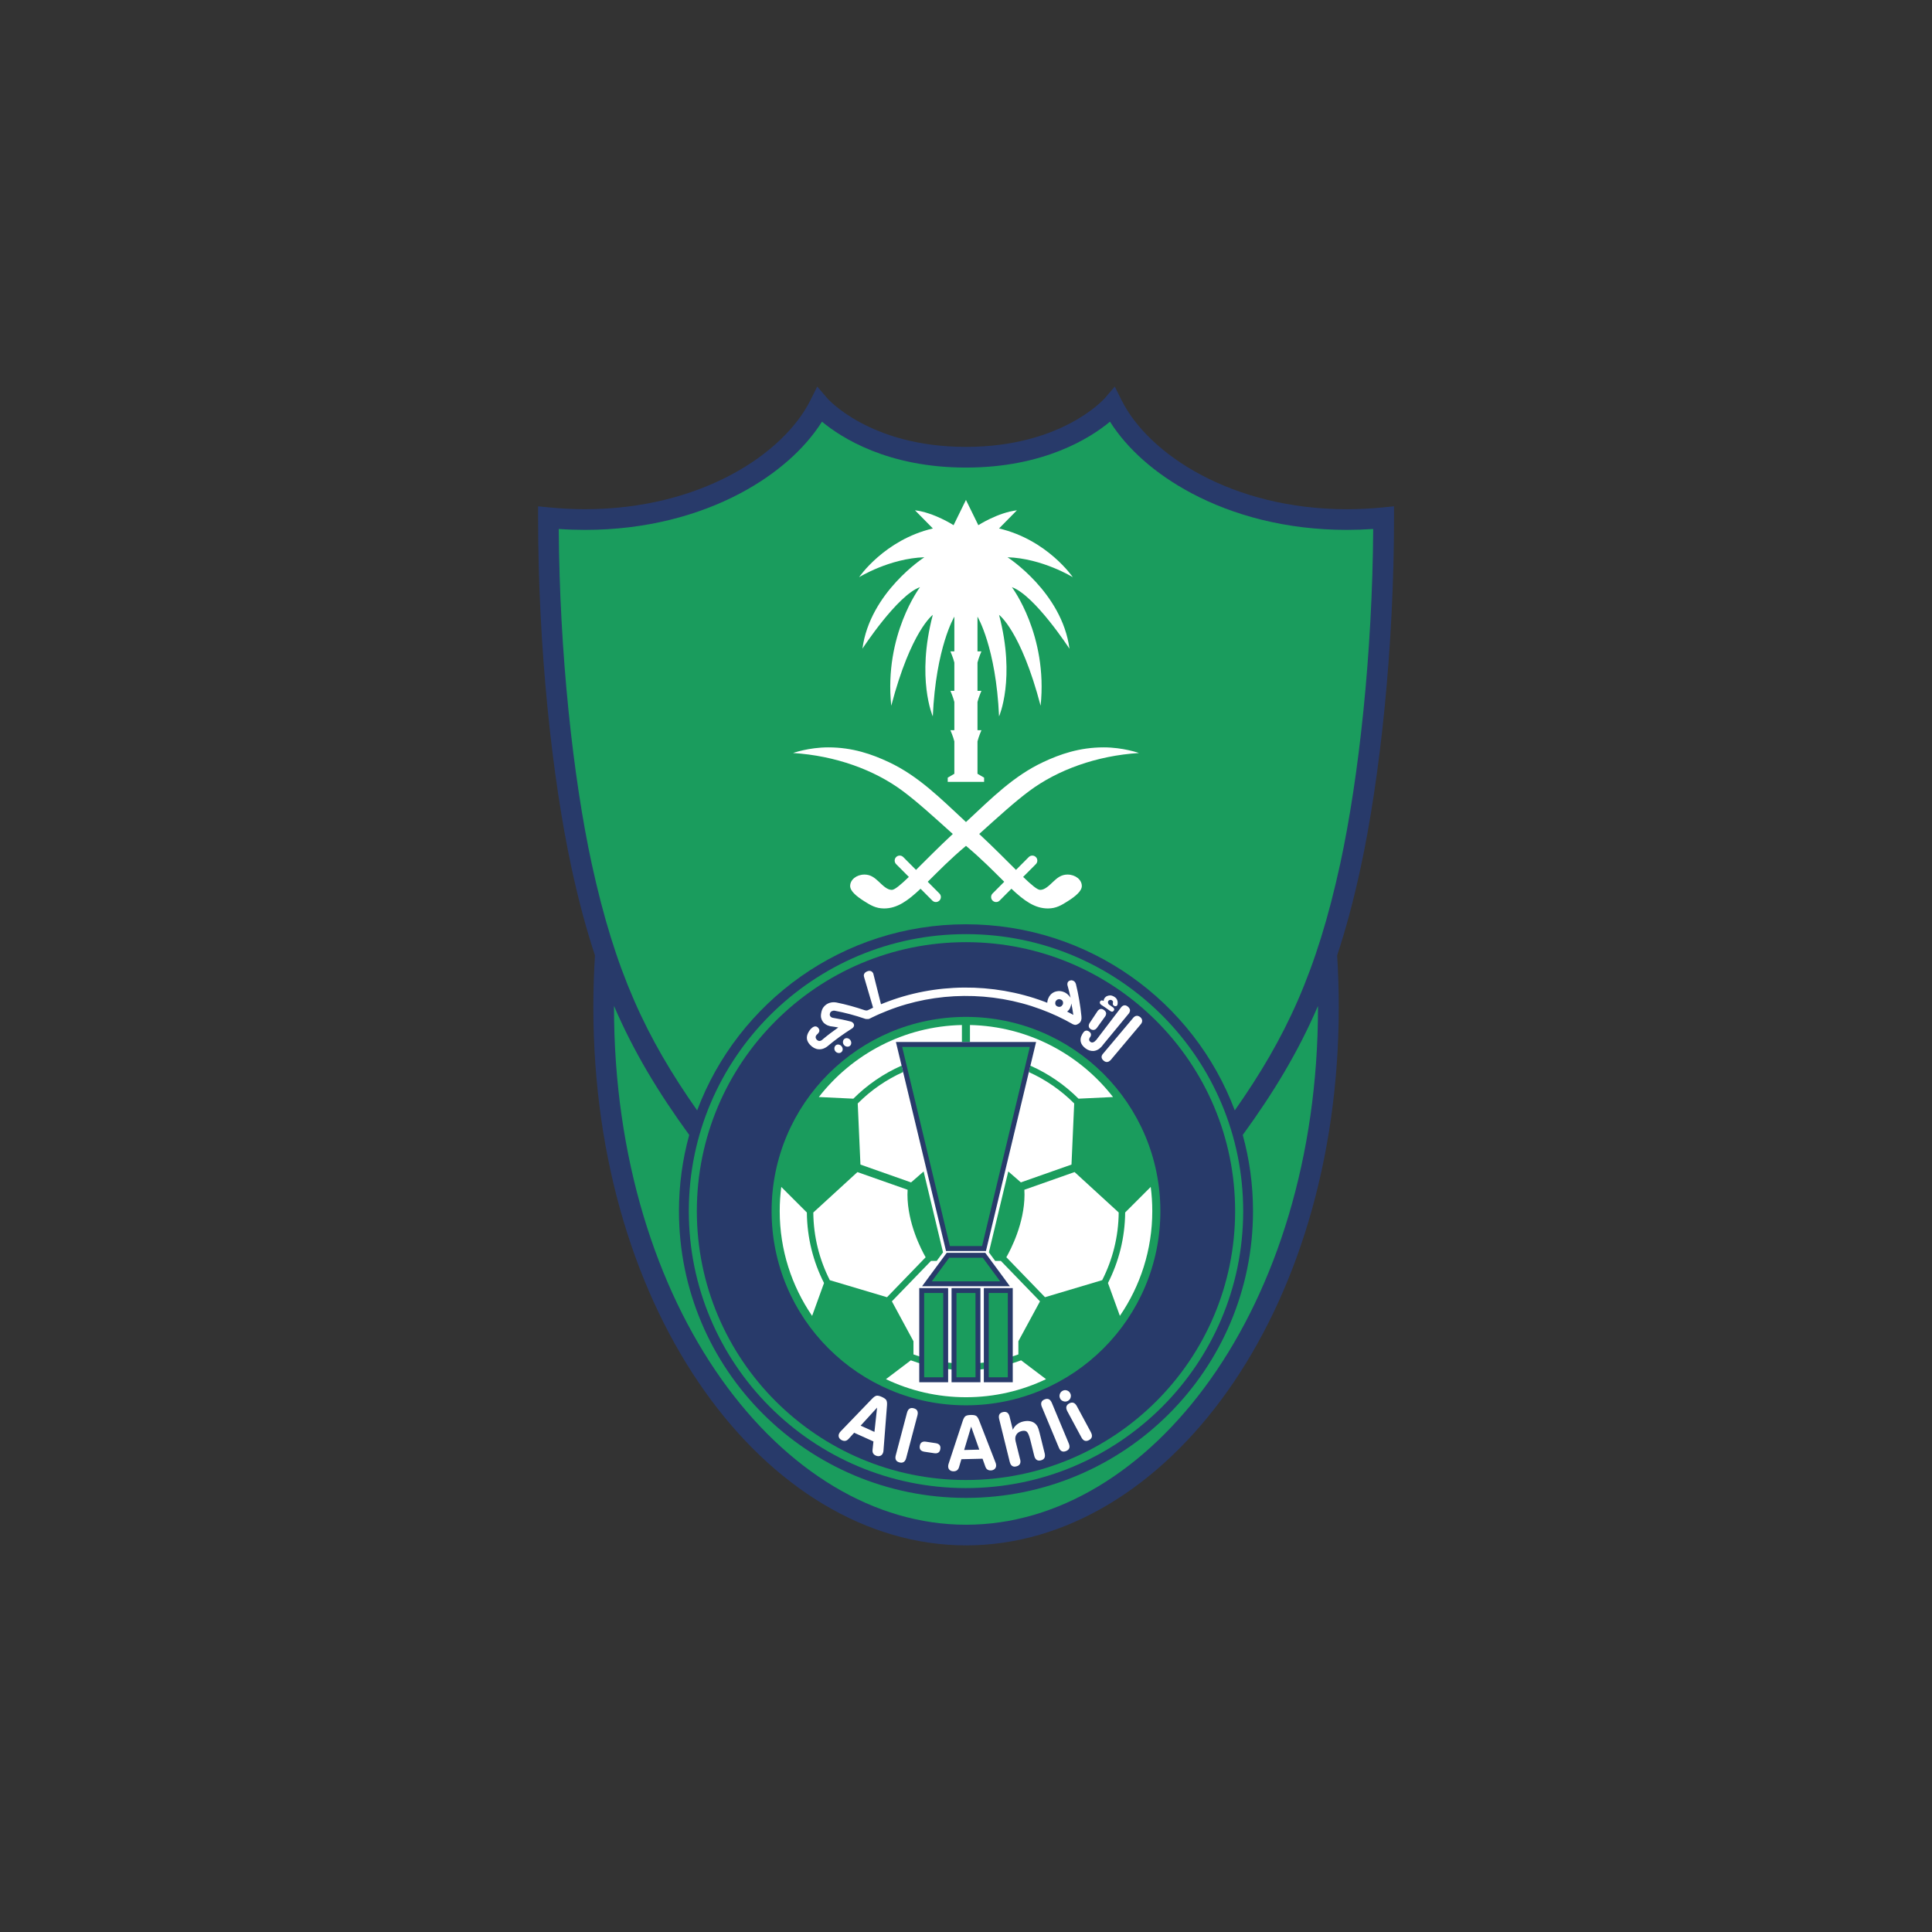 <?xml version="1.0" encoding="UTF-8"?>
<svg xmlns="http://www.w3.org/2000/svg" version="1.1" viewBox="0 0 621.29 621.29">
  <rect x="0" y="0" width="621.29" height="621.29" fill="#333333" stroke="none"/>
  <defs>
    <style>
      .cls-1 {
        fill: #fff;
      }

      .cls-2 {
        fill: #1a9c5d;
      }

      .cls-3 {
        fill: #283a6a;
      }
    </style>
  </defs>
  <!-- Generator: Adobe Illustrator 28.7.1, SVG Export Plug-In . SVG Version: 1.2.0 Build 142)  -->
  <g>
    <g id="Layer_1">
      <g>
        <path class="cls-3" d="M402.94,389.46c0,50.93-41.32,92.22-92.3,92.22s-92.3-41.29-92.3-92.22,41.32-92.23,92.3-92.23,92.3,41.29,92.3,92.23Z"/>
        <path class="cls-3" d="M444.61,163.19c-3.93.38-7.76.56-11.5.56-18.41,0-34.38-4.41-46.82-11.01-12.44-6.59-21.3-15.42-25.56-23.95l-2.24-4.47-3.26,3.79h0c-.51.54-14.07,15.58-44.58,15.6-15.78,0-26.96-4.02-34.22-7.97-3.63-1.97-6.27-3.94-7.98-5.38-.85-.72-1.48-1.31-1.87-1.71-.2-.2-.34-.35-.42-.44-.04-.05-.07-.08-.09-.1h0s-3.26-3.8-3.26-3.8l-2.24,4.47c-4.26,8.53-13.12,17.36-25.56,23.95-12.44,6.6-28.41,11.01-46.82,11.01-3.74,0-7.57-.18-11.5-.56l-3.65-.36v3.67c0,41.55,4.44,83.38,10.75,112.61,2.24,10.38,4.72,19.63,7.54,28.14-.35,5.62-.52,11.18-.52,16.65,0,49.54,13.9,92.62,35.8,123.49,21.86,30.83,51.93,49.57,84.06,49.58,32.14,0,62.2-18.75,84.06-49.58,21.89-30.86,35.79-73.94,35.79-123.49,0-5.48-.17-11.03-.52-16.65,2.82-8.51,5.3-17.77,7.54-28.14,6.32-29.23,10.74-71.07,10.75-112.61v-3.67l-3.66.36Z"/>
        <path class="cls-2" d="M423.84,323.91c0,48.3-13.59,90.08-34.56,119.63-21.01,29.58-49.21,46.79-78.63,46.78-29.42,0-57.62-17.2-78.63-46.78-20.98-29.55-34.57-71.34-34.57-119.63,0-.14,0-.28,0-.42,6.39,14.85,14.25,27.8,24.19,41.49-2.15,7.8-3.3,16.01-3.3,24.49,0,50.93,41.32,92.22,92.3,92.22s92.3-41.29,92.3-92.22c0-8.48-1.15-16.69-3.3-24.49,9.94-13.68,17.8-26.64,24.19-41.48,0,.14,0,.28,0,.42Z"/>
        <path class="cls-2" d="M431,277.7c-7.55,34.81-17.49,55.97-33.92,79.38-13.13-34.96-46.87-59.85-86.45-59.85s-73.32,24.89-86.44,59.85c-16.43-23.4-26.36-44.57-33.92-79.38-6.01-27.76-10.34-67.72-10.59-107.59,2.87.2,5.7.29,8.48.29,19.48,0,36.51-4.66,49.95-11.79,11.72-6.23,20.73-14.32,26.22-23.01,6.19,5.15,21.15,14.77,46.31,14.76,25.16.01,40.12-9.61,46.31-14.76,5.49,8.69,14.5,16.78,26.22,23.01,13.43,7.13,30.46,11.79,49.94,11.79,2.78,0,5.61-.1,8.48-.29-.25,39.87-4.58,79.83-10.59,107.59Z"/>
        <ellipse class="cls-2" cx="310.64" cy="389.46" rx="89.07" ry="89.14" transform="translate(-79.14 699.7) rotate(-89.94)"/>
        <ellipse class="cls-3" cx="310.64" cy="389.46" rx="86.55" ry="86.48"/>
        <path class="cls-2" d="M310.64,327.01c-34.52,0-62.51,27.96-62.51,62.46s27.99,62.45,62.51,62.45,62.51-27.96,62.51-62.45-27.98-62.46-62.51-62.46Z"/>
        <path class="cls-1" d="M297.66,404.3c-1.39-2.44-5.82-10.88-5.84-20.13,0-.52.02-1.04.05-1.57l-16.14-5.68-14.19,13c.07,7.83,1.98,15.21,5.31,21.76l18.39,5.48,12.43-12.85Z"/>
        <path class="cls-1" d="M345.55,376.91l-16.14,5.69c.03.52.05,1.05.05,1.57-.02,9.25-4.45,17.69-5.84,20.13l12.43,12.85,18.39-5.48c3.33-6.54,5.24-13.93,5.31-21.76l-14.19-13Z"/>
        <path class="cls-1" d="M289.93,342.68l.5,2.06c-5.44,2.45-10.35,5.85-14.51,10.02-.03.03-.06.06-.09.09l.87,19.65,16.28,5.74,4.04-3.52,6.24,26.01-2.03,2.75h-1.84l-12.58,13,6.94,12.83v4.24c5.26,1.92,10.94,2.97,16.87,2.97,5.93,0,11.61-1.05,16.87-2.97v-4.24s6.95-12.83,6.95-12.83l-12.58-13h-1.83l-2.03-2.76.05-.2,6.19-25.81,4.05,3.52,16.28-5.73.87-19.65s-.06-.06-.09-.09c-4.16-4.16-9.08-7.56-14.51-10.01l.49-2.06c5.82,2.57,11.06,6.18,15.5,10.62l11.1-.53c-10.72-13.78-27.33-22.76-46.01-23.16v5.47h-2.59v-5.47c-18.68.4-35.29,9.39-46.01,23.16l11.1.53c4.44-4.43,9.68-8.05,15.5-10.62Z"/>
        <path class="cls-1" d="M251.24,381.69c-.33,2.55-.5,5.14-.5,7.78,0,12.48,3.85,24.09,10.42,33.69l3.83-10.57c-3.47-6.82-5.45-14.52-5.52-22.68l-8.23-8.22Z"/>
        <path class="cls-1" d="M310.64,440.61c-6.24,0-12.21-1.12-17.74-3.16l-8,6.06c7.8,3.72,16.53,5.81,25.74,5.81s17.94-2.09,25.74-5.81l-8.01-6.06c-5.53,2.04-11.5,3.16-17.74,3.16Z"/>
        <path class="cls-1" d="M370.05,381.68l-8.22,8.22c-.07,8.16-2.06,15.86-5.53,22.68l3.83,10.57c6.57-9.6,10.42-21.21,10.42-33.69,0-2.64-.17-5.23-.5-7.78Z"/>
        <polygon class="cls-3" points="295.61 444.5 295.61 414.22 304.9 414.22 304.9 443.71 304.9 444.5 295.61 444.5 295.61 444.5"/>
        <polygon class="cls-2" points="297.19 442.91 303.32 442.91 303.32 415.8 297.19 415.8 297.19 442.91 297.19 442.91"/>
        <polygon class="cls-3" points="306 444.5 306 414.22 315.29 414.22 315.29 443.71 315.29 444.5 306 444.5 306 444.5"/>
        <polygon class="cls-2" points="307.58 442.91 313.71 442.91 313.7 415.8 307.58 415.8 307.58 442.91 307.58 442.91"/>
        <polygon class="cls-3" points="332.17 335.09 288.11 335.09 304.22 402.29 317.06 402.29 333.18 335.09 332.17 335.09"/>
        <polygon class="cls-2" points="305.47 400.71 315.81 400.71 331.17 336.67 290.12 336.67 305.47 400.71 305.47 400.71"/>
        <polygon class="cls-3" points="323.84 412.37 316.84 402.87 304.45 402.87 296.52 413.63 324.76 413.63 323.84 412.37"/>
        <polygon class="cls-2" points="299.66 412.05 321.63 412.05 316.04 404.46 305.25 404.46 299.66 412.05 299.66 412.05"/>
        <polygon class="cls-3" points="317.18 444.5 316.38 444.5 316.38 414.22 325.68 414.22 325.68 444.5 317.18 444.5 317.18 444.5"/>
        <polygon class="cls-2" points="324.09 442.91 324.09 415.8 317.97 415.8 317.97 442.91 324.09 442.91 324.09 442.91"/>
        <path class="cls-1" d="M343.92,208.6c-2.42-18.16-19.92-29.4-19.92-29.4,11.22.37,20.99,6.41,20.99,6.41,0,0-8.12-11.99-23.72-15.67l5.75-5.84c-6.15.74-12.41,4.79-12.41,4.79l-3.98-8.12-3.98,8.12s-6.26-4.05-12.41-4.79l5.75,5.84c-15.6,3.68-23.72,15.67-23.72,15.67,0,0,9.76-6.04,20.99-6.41,0,0-17.5,11.24-19.92,29.4,0,0,11.19-17.19,18.51-19.78,0,0-11.62,15.35-9.24,38.14,6.34-24.16,13.36-29.23,13.36-29.23-5.39,20.47,0,32.65,0,32.65,1-22.31,6.93-32.07,6.93-32.07v11.16h-1.27s.89,2.05,1.27,3.59v9.09h-1.27s.89,2.05,1.27,3.59v9.08h-1.27s.89,2.05,1.27,3.59v10.42l-2.13,1.25v1.36h11.7v-1.36l-2.13-1.25v-10.42c.38-1.54,1.27-3.59,1.27-3.59h-1.27v-9.08c.38-1.54,1.27-3.59,1.27-3.59h-1.27v-9.09c.38-1.54,1.27-3.59,1.27-3.59h-1.27v-11.16s5.93,9.76,6.94,32.07c0,0,5.39-12.19,0-32.65,0,0,7.02,5.07,13.36,29.23,2.38-22.79-9.24-38.14-9.24-38.14,7.32,2.59,18.51,19.78,18.51,19.78Z"/>
        <path class="cls-1" d="M343.28,281.24c-2.03,0-3.33,1.11-4.58,2.28-1.23,1.15-2.65,2.65-4.19,2.65-.92,0-2.81-1.59-5.49-4.17l4.09-4.11c.63-.63.63-1.65,0-2.28-.63-.63-1.65-.62-2.28,0l-4.11,4.13c-3.2-3.17-7.21-7.25-11.83-11.55,6.5-5.84,11.41-10.33,16.13-13.84,9.09-6.76,21.57-11.33,35.25-12.2,0,0-5.08-1.81-11.34-1.81-7.8,0-14.07,2.2-19.51,4.76-9.53,4.48-16.52,11.57-24.78,19.25-8.26-7.67-15.24-14.76-24.78-19.25-5.44-2.56-11.7-4.76-19.5-4.76-6.27,0-11.34,1.81-11.34,1.81,13.69.87,26.16,5.44,35.25,12.2,4.72,3.51,9.63,8,16.13,13.84-4.63,4.31-8.63,8.38-11.83,11.55l-4.11-4.13c-.63-.63-1.65-.63-2.28,0-.63.63-.63,1.65,0,2.28l4.09,4.11c-2.68,2.58-4.57,4.17-5.49,4.17-1.53,0-2.96-1.5-4.19-2.65-1.25-1.17-2.55-2.28-4.58-2.28-2.55,0-4.62,1.64-4.62,3.67,0,1.66,2.06,3.33,4.46,4.86,2.09,1.32,3.8,2.37,6.44,2.37,4.22,0,7.64-2.46,11.74-6.34l3.78,3.8c.32.32.73.48,1.14.48s.82-.16,1.14-.47c.63-.63.64-1.65,0-2.28l-3.75-3.77c3.34-3.3,7.22-7.3,12.3-11.55,5.08,4.25,8.96,8.25,12.3,11.55l-3.75,3.77c-.63.63-.62,1.65,0,2.28.32.31.73.47,1.14.47s.83-.16,1.14-.48l3.78-3.8c4.1,3.87,7.53,6.34,11.74,6.34,2.64,0,4.35-1.04,6.44-2.37,2.4-1.53,4.46-3.2,4.46-4.86,0-2.03-2.07-3.67-4.62-3.67Z"/>
        <path class="cls-1" d="M272.9,462.7c-.31.35-.65.56-.99.63-.35.08-.73.02-1.14-.16-.47-.21-.79-.52-.97-.91-.17-.4-.16-.81.04-1.25.06-.14.14-.28.23-.4.09-.13.19-.25.32-.37l10.03-10.41c.58-.6,1.07-.94,1.47-1,.4-.07.98.07,1.71.4.7.32,1.17.64,1.39.98.23.34.31.92.25,1.74l-1.13,14.49c0,.17-.03.33-.06.48-.04.15-.09.29-.16.44-.19.43-.5.71-.92.84-.42.13-.86.09-1.34-.12-.41-.18-.69-.43-.86-.74-.17-.31-.23-.7-.17-1.17l.28-2.63-6.2-2.8-1.77,1.96ZM282.05,452.66l-5.29,5.8,4.44,2.01.85-7.8Z"/>
        <path class="cls-1" d="M291.68,454.3c.16-.62.43-1.05.79-1.29.36-.24.82-.28,1.38-.13.55.15.93.41,1.12.8.2.38.22.89.05,1.51l-3.61,13.67c-.16.62-.43,1.04-.79,1.28-.36.24-.82.28-1.37.14-.56-.15-.94-.41-1.14-.8-.2-.39-.22-.88-.05-1.5l3.61-13.67Z"/>
        <path class="cls-1" d="M300.89,464.09c.58.09,1,.29,1.25.6.25.31.34.74.25,1.28-.08.53-.29.91-.62,1.14-.34.23-.79.3-1.36.21l-3.13-.47c-.58-.09-1-.29-1.25-.6-.25-.31-.34-.74-.25-1.28.08-.53.29-.91.62-1.14.33-.23.79-.3,1.36-.21l3.13.47Z"/>
        <path class="cls-1" d="M308.41,471.79c-.13.45-.34.78-.62,1-.28.22-.65.34-1.1.35-.52.01-.94-.12-1.27-.4-.33-.28-.5-.66-.51-1.14,0-.16,0-.31.03-.47.02-.15.07-.31.13-.47l4.52-13.72c.26-.79.56-1.31.89-1.54.33-.24.91-.36,1.72-.38.77-.02,1.33.08,1.68.28.35.21.68.7.98,1.47l5.27,13.54c.07.16.12.31.15.46.03.15.05.3.05.46.01.47-.14.85-.46,1.15-.32.3-.74.46-1.26.47-.44.01-.81-.09-1.1-.29-.29-.2-.51-.53-.66-.98l-.89-2.49-6.8.16-.75,2.53ZM312.3,458.77l-2.25,7.52,4.87-.12-2.62-7.4Z"/>
        <path class="cls-1" d="M328.06,469.28c.15.62.13,1.12-.08,1.5-.2.38-.59.64-1.15.78-.55.14-1.01.09-1.36-.16-.35-.24-.6-.67-.76-1.3l-3.39-13.72c-.16-.63-.14-1.13.06-1.51.2-.38.57-.63,1.13-.77.56-.14,1.02-.09,1.38.16.36.24.62.67.77,1.3l1.04,4.21c.33-.69.77-1.25,1.32-1.69.55-.44,1.21-.76,1.98-.95.74-.18,1.45-.22,2.11-.12.67.1,1.24.35,1.71.73.33.26.59.59.8.97.21.39.43,1.02.65,1.91l.06.23,1.61,6.49c.15.63.13,1.12-.07,1.5-.2.37-.57.63-1.13.77-.56.14-1.02.09-1.38-.16-.36-.24-.61-.67-.77-1.29l-1.22-4.92c-.38-1.53-.76-2.47-1.15-2.81-.39-.34-.95-.41-1.69-.23-.8.2-1.36.59-1.71,1.18-.35.59-.42,1.29-.22,2.11l1.44,5.8Z"/>
        <path class="cls-1" d="M335.05,452.46c-.25-.59-.3-1.09-.16-1.5.14-.41.48-.72,1.02-.94.52-.22.99-.24,1.38-.05.39.18.71.58.96,1.17l5.45,13.05c.24.59.29,1.08.15,1.49-.14.41-.48.72-1.01.94-.54.22-1,.24-1.39.06-.39-.18-.71-.57-.95-1.16l-5.44-13.05Z"/>
        <path class="cls-1" d="M340.93,449.75c-.24-.44-.28-.9-.13-1.39.15-.49.44-.85.88-1.09.45-.24.91-.29,1.39-.14.48.14.84.44,1.08.9.24.44.28.9.14,1.39-.14.48-.44.84-.88,1.08-.43.23-.9.28-1.39.13-.5-.15-.86-.44-1.09-.86ZM350.81,460.6c.3.56.4,1.05.3,1.47-.1.42-.41.77-.91,1.04-.51.27-.97.34-1.38.19-.41-.14-.76-.5-1.06-1.06l-4.52-8.4c-.31-.57-.41-1.07-.31-1.49.1-.43.41-.77.92-1.05.5-.27.96-.33,1.37-.18.41.15.77.51,1.08,1.09l4.52,8.39Z"/>
        <path class="cls-1" d="M350.12,329.71c.02-.16.1-.39.24-.66l2.66-4c.19-.21.36-.36.51-.45.44-.24.92-.19,1.42.15.55.38.81.81.76,1.32-.01.06-.04.15-.08.27l-.15.4-2.81,3.9c-.21.22-.38.37-.53.44-.46.22-.94.18-1.44-.15-.44-.3-.63-.7-.58-1.2ZM347.8,327.4c-.02.44-.13.81-.32,1.12l-.13.22-.1.1-.28.25c-.39.29-.76.45-1.12.49-.19.02-.45-.06-.8-.19-3.31-1.91-6.79-3.51-10.36-4.83-15.73-5.85-33.68-5.73-49.3.46-1.55.62-3.09,1.25-4.58,1.99h-.02s-.99.49-.99.49l-.14.07-.33.12h-.37c-.19.02-.39.01-.6-.03l-.14-.03-.14-.05c-3.09-1.06-6.34-1.94-9.71-2.57h-.33c-.27.04-.5.12-.67.23-.09.06-.15.11-.19.14l-.12.16c-.07.09-.13.24-.18.43-.05.19-.06.36-.02.5l.16.36c.1.14.26.27.47.37l.27.09c2.05.34,4.03.74,5.99,1.26l.28.15c.21.14.36.29.47.47.08.14.13.28.14.43.04.3-.08.6-.36.9l-.19.17-.22.14c-2.71,1.73-5.35,3.6-7.8,5.68-.22.18-.51.35-.83.52-.65.33-1.33.47-2.06.41-.97-.09-1.88-.58-2.72-1.47-.73-.78-1.06-1.62-.97-2.56.07-.63.35-1.29.84-2,.24-.35.49-.61.72-.8l.28-.22c.25-.15.45-.25.61-.28.48-.1.89.07,1.24.51.33.41.4.84.22,1.28-.06.11-.19.29-.39.54l-.13.1c-.25.21-.43.42-.52.66-.14.38-.06.74.25,1.1.25.28.53.44.85.47.31,0,.63-.11.95-.37l.06-.05.04-.05c1.63-1.37,3.33-2.65,5.07-3.87-.87-.17-1.71-.28-2.58-.4-.36-.09-.64-.18-.83-.26-.29-.13-.57-.29-.84-.48-.27-.2-.49-.41-.68-.65-.28-.38-.48-.81-.59-1.28-.11-.48-.09-1.07.06-1.77.11-.57.31-1.12.63-1.59.27-.39.61-.71,1-.98.6-.4,1.31-.65,2.16-.7.25-.02.61.01,1.08.08,3.13.64,6.17,1.48,9.06,2.48l.07.02.38.06h.32s.29-.09.29-.09l.51-.25h.02s1.13-.55,1.13-.55l-2.88-9.79c-.09-.29-.12-.52-.1-.69.06-.52.41-.91,1.03-1.18.59-.26,1.11-.24,1.55.06.12.09.26.28.44.54l2.5,9.95,1.09-.43c16.24-6.43,34.87-6.55,51.22-.48l1.16.44.04-.39c.05-.34.13-.65.25-.94l.35-.71.45-.59c.44-.46,1.02-.83,1.7-1,.46-.12.92-.16,1.35-.12.44.04.87.15,1.29.33.57.23,1.07.63,1.54,1.13.17.17.35.4.52.67-.3-1.34-.62-2.75-1.01-4.09l-.02-.25c.01-.24.05-.43.1-.56.07-.16.18-.3.31-.41.14-.12.34-.2.6-.26.18-.04.35-.06.5-.02.15.03.32.09.5.18.2.12.35.26.46.42.11.16.21.37.29.61.85,3.47,1.43,6.96,1.77,10.37v.28s.02.27.02.27ZM341.86,322.4c-.03-.46-.28-.79-.74-.98-.44-.19-.86-.14-1.25.13-.12.09-.26.25-.43.49l-.08.36-.02.27c.03.47.26.79.72.99.5.21.94.17,1.31-.13.09-.08.23-.26.41-.53.07-.26.09-.47.07-.61ZM345.16,326.38c-.18-1.21-.38-2.48-.63-3.69l-.11.54c-.13.47-.25.82-.37,1.05l-.25.4-.32.36c-.05.06-.16.15-.32.27.69.32,1.33.71,2,1.06ZM354.68,336.01l8.44-10.23c.15-.33.24-.55.26-.65.07-.52-.16-1-.69-1.43-.51-.43-1.02-.52-1.5-.31-.16.07-.35.21-.56.42l-8.08,10.6c-.29.29-.49.48-.61.57-.48.32-.9.35-1.26.08-.31-.23-.46-.5-.44-.82.02-.21.1-.43.25-.64l.09-.11.05-.06c.13-.27.2-.46.21-.59.05-.46-.18-.83-.63-1.14-.47-.31-.9-.37-1.31-.16-.13.07-.28.2-.46.4l-.43.66-.14.32-.21.42c-.2.63-.23,1.21-.1,1.74.19.77.7,1.43,1.51,2.05.85.64,1.73.89,2.6.84.62-.05,1.22-.28,1.81-.7l.68-.61.53-.64ZM367.27,328.54c.1-.55-.09-1.02-.56-1.43-.52-.44-1.04-.55-1.56-.36-.17.06-.38.21-.62.43l-9.84,11.7-.17.21c-.16.28-.25.49-.27.62-.07.49.15.96.67,1.39.51.43,1.03.53,1.56.3.18-.09.4-.25.65-.47l9.84-11.7c.18-.31.28-.54.32-.69ZM354.08,323.09c1.01.7,2.05,1.34,3.02,2.08l.36.15c.28.05.51-.05.7-.31.18-.25.2-.49.06-.74-.06-.09-.15-.19-.27-.3l-1.35-.94-.09-.1c-.13-.19-.2-.38-.21-.57v-.24s.15-.26.15-.26l.08-.1.06-.07.31-.13c.24-.06.47-.02.68.12.19.13.31.26.34.4.02.05.01.16-.01.33l-.04.25v.04s0,.25,0,.25c.03.18.13.32.28.44l.3.15c.2.06.39.05.54-.02.1-.04.19-.12.27-.23l.08-.15.07-.36c.02-.31.02-.56-.02-.77-.06-.28-.17-.56-.34-.82l-.28-.33-.13-.1-.18-.14-.32-.19-.34-.16c-.29-.11-.53-.17-.73-.17-.4,0-.75.08-1.06.21l-.18.09-.21.14-.17.16-.12.11-.06.1-.15.21c-.08.12-.14.29-.18.5l-.03.26-.41-.16c-.32-.04-.55.05-.69.27-.2.31-.17.62.09.93l.19.17ZM272.58,333.88c-.36-.09-.7-.03-1,.18-.29.21-.46.51-.5.89-.05.38.05.73.28,1.04.24.32.54.51.92.58.37.07.69,0,.95-.18.29-.19.46-.47.5-.84.05-.36-.04-.71-.26-1.04-.22-.33-.52-.54-.88-.62ZM269.77,335.92c-.37-.07-.71-.01-.99.22-.28.24-.44.55-.46.93-.02.39.09.73.32,1.01.24.29.55.47.93.53.38.06.7-.02.96-.23.27-.24.44-.51.46-.87.02-.36-.09-.7-.33-1.02-.23-.3-.53-.49-.91-.57Z"/>
      </g>
    </g>
  </g>
</svg>